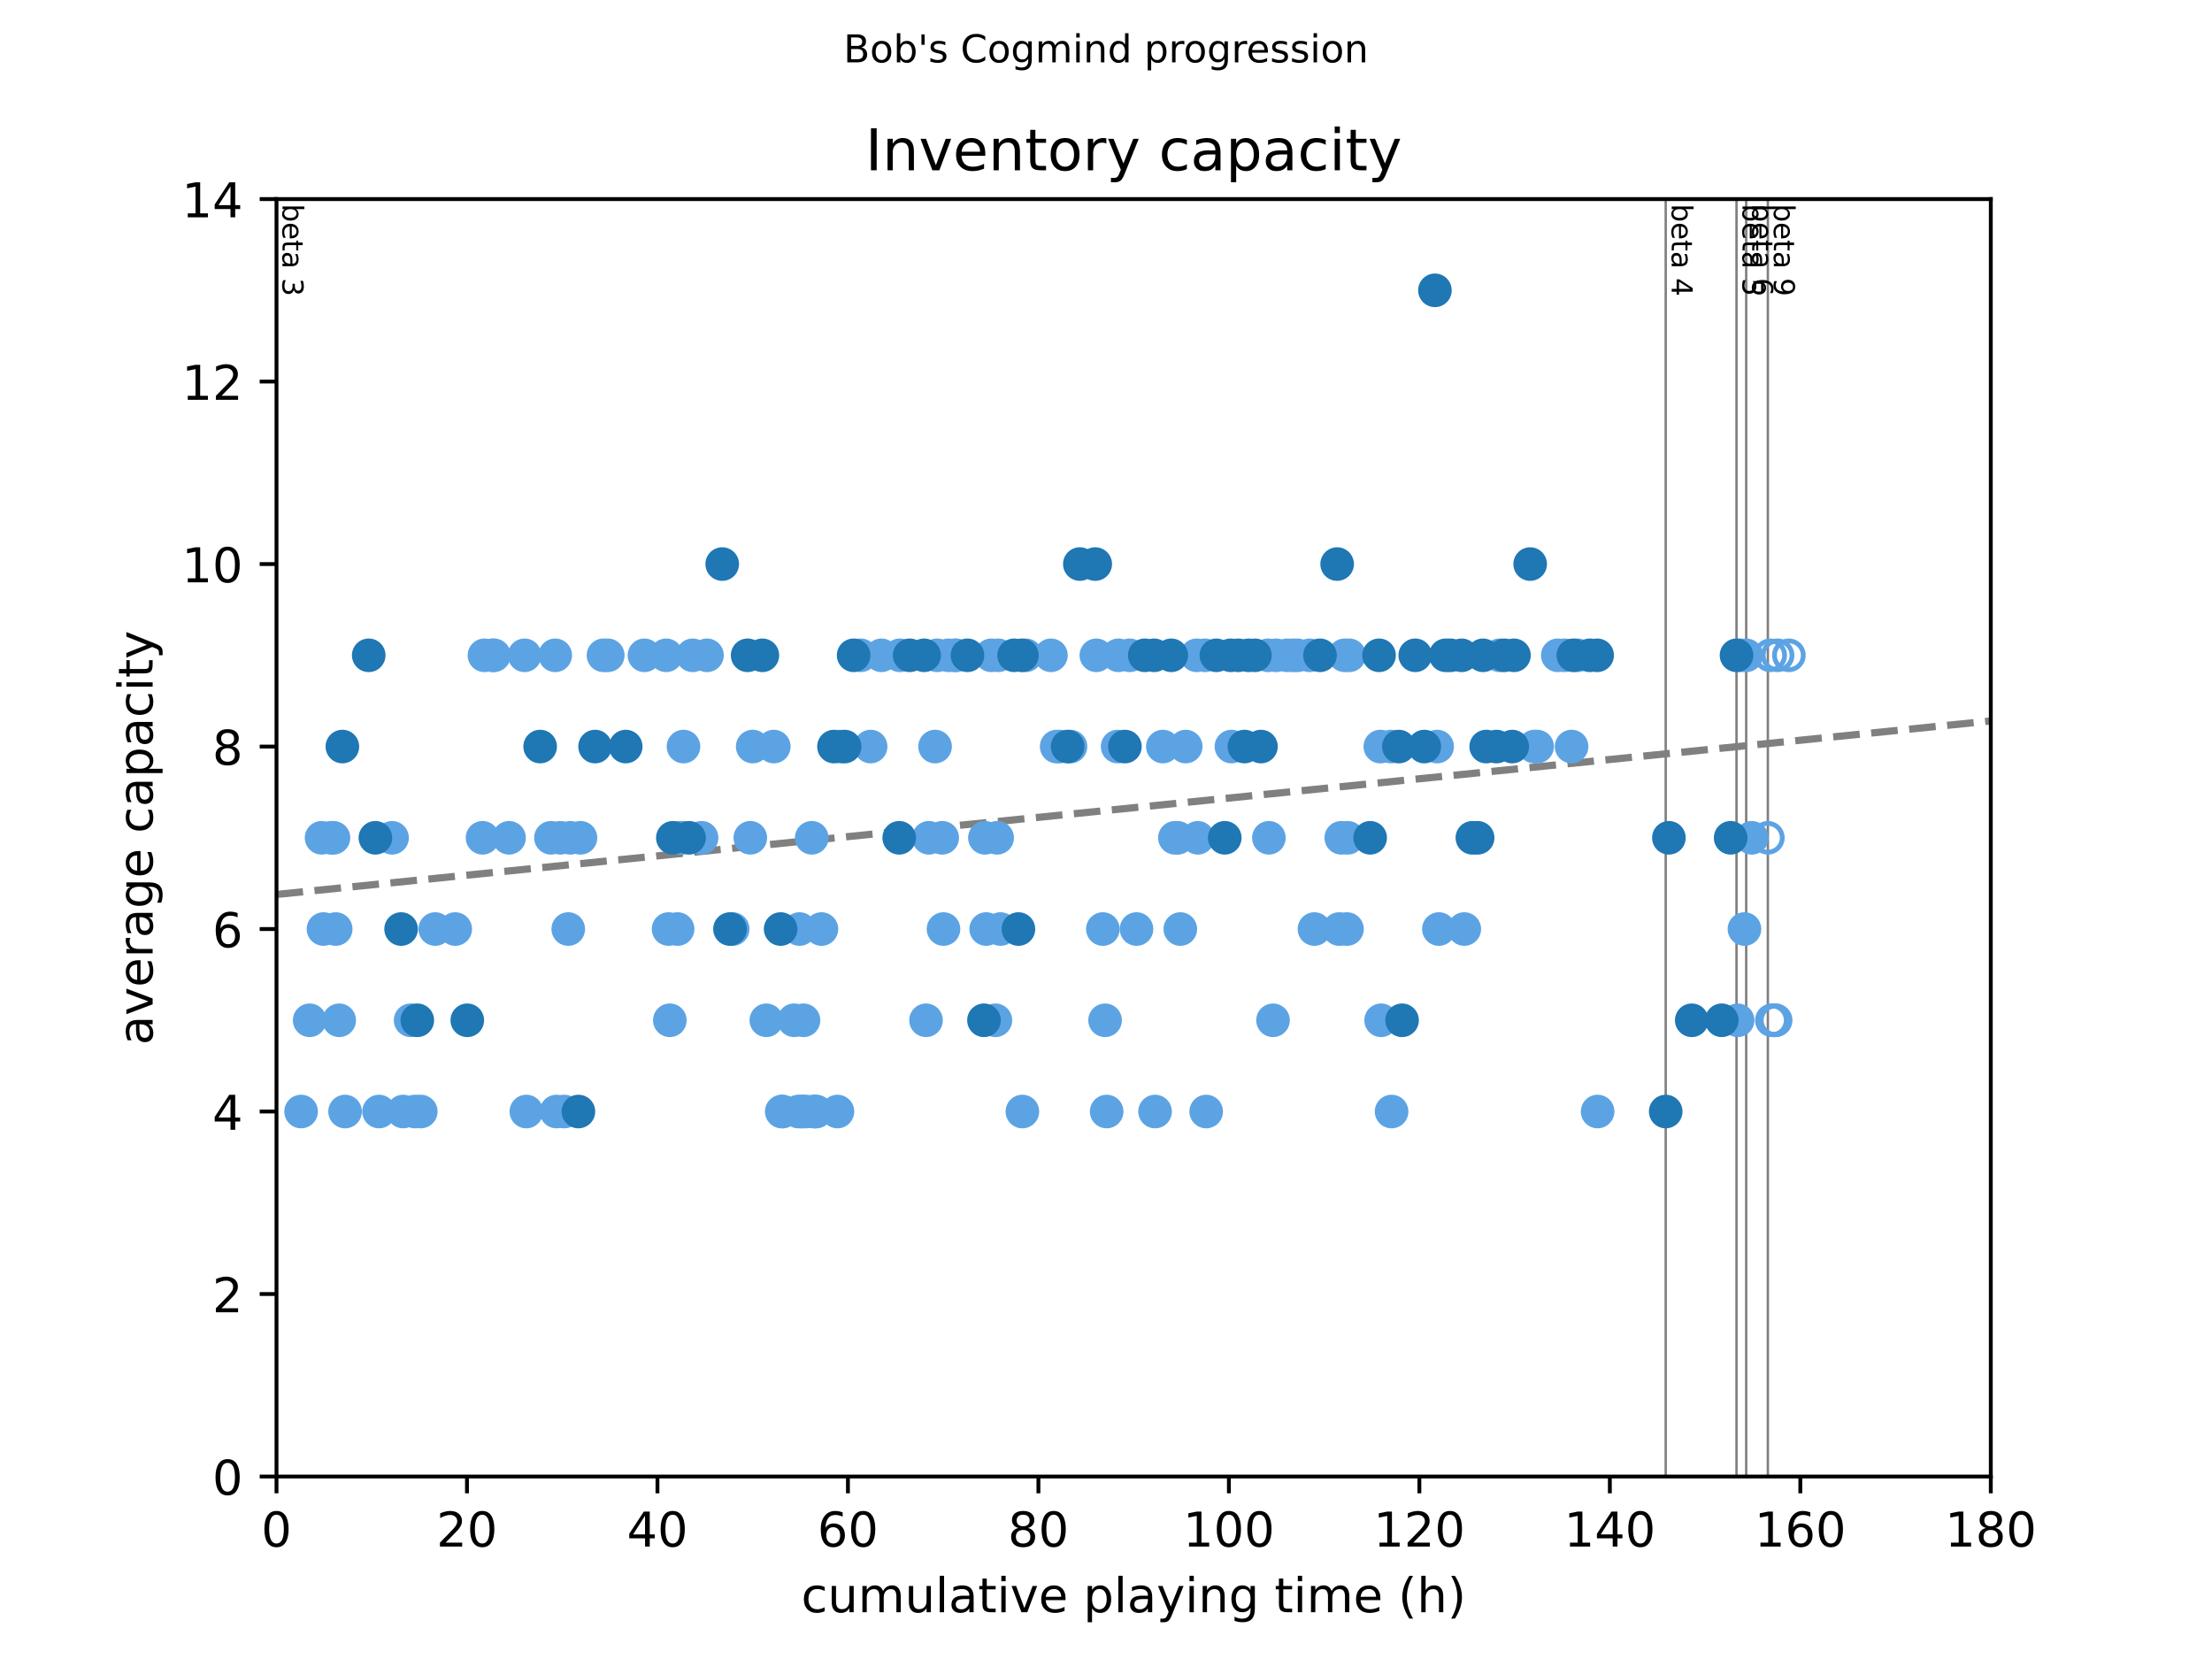 <?xml version="1.0" encoding="utf-8" standalone="no"?>
<!DOCTYPE svg PUBLIC "-//W3C//DTD SVG 1.1//EN"
  "http://www.w3.org/Graphics/SVG/1.1/DTD/svg11.dtd">
<!-- Created with matplotlib (https://matplotlib.org/) -->
<svg height="345.6pt" version="1.1" viewBox="0 0 460.8 345.6" width="460.8pt" xmlns="http://www.w3.org/2000/svg" xmlns:xlink="http://www.w3.org/1999/xlink">
 <defs>
  <style type="text/css">
*{stroke-linecap:butt;stroke-linejoin:round;}
  </style>
 </defs>
 <g id="figure_1">
  <g id="patch_1">
   <path d="M 0 345.6 
L 460.8 345.6 
L 460.8 0 
L 0 0 
z
" style="fill:#ffffff;"/>
  </g>
  <g id="axes_1">
   <g id="patch_2">
    <path d="M 57.6 307.584 
L 414.72 307.584 
L 414.72 41.472 
L 57.6 41.472 
z
" style="fill:#ffffff;"/>
   </g>
   <g id="line2d_1">
    <path clip-path="url(#p558723ba26)" d="M 57.6 186.331 
L 414.72 150.184 
" style="fill:none;stroke:#808080;stroke-dasharray:5.55,2.4;stroke-dashoffset:0;stroke-width:1.5;"/>
   </g>
   <g id="line2d_2">
    <path clip-path="url(#p558723ba26)" d="M 346.999 307.584 
L 346.999 41.472 
" style="fill:none;stroke:#808080;stroke-linecap:square;stroke-width:0.5;"/>
   </g>
   <g id="line2d_3">
    <path clip-path="url(#p558723ba26)" d="M 361.747 307.584 
L 361.747 41.472 
" style="fill:none;stroke:#808080;stroke-linecap:square;stroke-width:0.5;"/>
   </g>
   <g id="line2d_4">
    <path clip-path="url(#p558723ba26)" d="M 363.764 307.584 
L 363.764 41.472 
" style="fill:none;stroke:#808080;stroke-linecap:square;stroke-width:0.5;"/>
   </g>
   <g id="line2d_5">
    <path clip-path="url(#p558723ba26)" d="M 368.278 307.584 
L 368.278 41.472 
" style="fill:none;stroke:#808080;stroke-linecap:square;stroke-width:0.5;"/>
   </g>
   <g id="text_1">
    <!-- beta 3 -->
    <defs>
     <path d="M 48.688 27.297 
Q 48.688 37.203 44.609 42.844 
Q 40.531 48.484 33.406 48.484 
Q 26.266 48.484 22.188 42.844 
Q 18.109 37.203 18.109 27.297 
Q 18.109 17.391 22.188 11.75 
Q 26.266 6.109 33.406 6.109 
Q 40.531 6.109 44.609 11.75 
Q 48.688 17.391 48.688 27.297 
z
M 18.109 46.391 
Q 20.953 51.266 25.266 53.625 
Q 29.594 56 35.594 56 
Q 45.562 56 51.781 48.094 
Q 58.016 40.188 58.016 27.297 
Q 58.016 14.406 51.781 6.484 
Q 45.562 -1.422 35.594 -1.422 
Q 29.594 -1.422 25.266 0.953 
Q 20.953 3.328 18.109 8.203 
L 18.109 0 
L 9.078 0 
L 9.078 75.984 
L 18.109 75.984 
z
" id="DejaVuSans-98"/>
     <path d="M 56.203 29.594 
L 56.203 25.203 
L 14.891 25.203 
Q 15.484 15.922 20.484 11.062 
Q 25.484 6.203 34.422 6.203 
Q 39.594 6.203 44.453 7.469 
Q 49.312 8.734 54.109 11.281 
L 54.109 2.781 
Q 49.266 0.734 44.188 -0.344 
Q 39.109 -1.422 33.891 -1.422 
Q 20.797 -1.422 13.156 6.188 
Q 5.516 13.812 5.516 26.812 
Q 5.516 40.234 12.766 48.109 
Q 20.016 56 32.328 56 
Q 43.359 56 49.781 48.891 
Q 56.203 41.797 56.203 29.594 
z
M 47.219 32.234 
Q 47.125 39.594 43.094 43.984 
Q 39.062 48.391 32.422 48.391 
Q 24.906 48.391 20.391 44.141 
Q 15.875 39.891 15.188 32.172 
z
" id="DejaVuSans-101"/>
     <path d="M 18.312 70.219 
L 18.312 54.688 
L 36.812 54.688 
L 36.812 47.703 
L 18.312 47.703 
L 18.312 18.016 
Q 18.312 11.328 20.141 9.422 
Q 21.969 7.516 27.594 7.516 
L 36.812 7.516 
L 36.812 0 
L 27.594 0 
Q 17.188 0 13.234 3.875 
Q 9.281 7.766 9.281 18.016 
L 9.281 47.703 
L 2.688 47.703 
L 2.688 54.688 
L 9.281 54.688 
L 9.281 70.219 
z
" id="DejaVuSans-116"/>
     <path d="M 34.281 27.484 
Q 23.391 27.484 19.188 25 
Q 14.984 22.516 14.984 16.5 
Q 14.984 11.719 18.141 8.906 
Q 21.297 6.109 26.703 6.109 
Q 34.188 6.109 38.703 11.406 
Q 43.219 16.703 43.219 25.484 
L 43.219 27.484 
z
M 52.203 31.203 
L 52.203 0 
L 43.219 0 
L 43.219 8.297 
Q 40.141 3.328 35.547 0.953 
Q 30.953 -1.422 24.312 -1.422 
Q 15.922 -1.422 10.953 3.297 
Q 6 8.016 6 15.922 
Q 6 25.141 12.172 29.828 
Q 18.359 34.516 30.609 34.516 
L 43.219 34.516 
L 43.219 35.406 
Q 43.219 41.609 39.141 45 
Q 35.062 48.391 27.688 48.391 
Q 23 48.391 18.547 47.266 
Q 14.109 46.141 10.016 43.891 
L 10.016 52.203 
Q 14.938 54.109 19.578 55.047 
Q 24.219 56 28.609 56 
Q 40.484 56 46.344 49.844 
Q 52.203 43.703 52.203 31.203 
z
" id="DejaVuSans-97"/>
     <path id="DejaVuSans-32"/>
     <path d="M 40.578 39.312 
Q 47.656 37.797 51.625 33 
Q 55.609 28.219 55.609 21.188 
Q 55.609 10.406 48.188 4.484 
Q 40.766 -1.422 27.094 -1.422 
Q 22.516 -1.422 17.656 -0.516 
Q 12.797 0.391 7.625 2.203 
L 7.625 11.719 
Q 11.719 9.328 16.594 8.109 
Q 21.484 6.891 26.812 6.891 
Q 36.078 6.891 40.938 10.547 
Q 45.797 14.203 45.797 21.188 
Q 45.797 27.641 41.281 31.266 
Q 36.766 34.906 28.719 34.906 
L 20.219 34.906 
L 20.219 43.016 
L 29.109 43.016 
Q 36.375 43.016 40.234 45.922 
Q 44.094 48.828 44.094 54.297 
Q 44.094 59.906 40.109 62.906 
Q 36.141 65.922 28.719 65.922 
Q 24.656 65.922 20.016 65.031 
Q 15.375 64.156 9.812 62.312 
L 9.812 71.094 
Q 15.438 72.656 20.344 73.438 
Q 25.25 74.219 29.594 74.219 
Q 40.828 74.219 47.359 69.109 
Q 53.906 64.016 53.906 55.328 
Q 53.906 49.266 50.438 45.094 
Q 46.969 40.922 40.578 39.312 
z
" id="DejaVuSans-51"/>
    </defs>
    <g transform="translate(58.848 42.472)rotate(-270)scale(0.06 -0.06)">
     <use xlink:href="#DejaVuSans-98"/>
     <use x="63.477" xlink:href="#DejaVuSans-101"/>
     <use x="125" xlink:href="#DejaVuSans-116"/>
     <use x="164.209" xlink:href="#DejaVuSans-97"/>
     <use x="225.488" xlink:href="#DejaVuSans-32"/>
     <use x="257.275" xlink:href="#DejaVuSans-51"/>
    </g>
   </g>
   <g id="text_2">
    <!-- beta 4 -->
    <defs>
     <path d="M 37.797 64.312 
L 12.891 25.391 
L 37.797 25.391 
z
M 35.203 72.906 
L 47.609 72.906 
L 47.609 25.391 
L 58.016 25.391 
L 58.016 17.188 
L 47.609 17.188 
L 47.609 0 
L 37.797 0 
L 37.797 17.188 
L 4.891 17.188 
L 4.891 26.703 
z
" id="DejaVuSans-52"/>
    </defs>
    <g transform="translate(348.247 42.472)rotate(-270)scale(0.06 -0.06)">
     <use xlink:href="#DejaVuSans-98"/>
     <use x="63.477" xlink:href="#DejaVuSans-101"/>
     <use x="125" xlink:href="#DejaVuSans-116"/>
     <use x="164.209" xlink:href="#DejaVuSans-97"/>
     <use x="225.488" xlink:href="#DejaVuSans-32"/>
     <use x="257.275" xlink:href="#DejaVuSans-52"/>
    </g>
   </g>
   <g id="text_3">
    <!-- beta 5 -->
    <defs>
     <path d="M 10.797 72.906 
L 49.516 72.906 
L 49.516 64.594 
L 19.828 64.594 
L 19.828 46.734 
Q 21.969 47.469 24.109 47.828 
Q 26.266 48.188 28.422 48.188 
Q 40.625 48.188 47.75 41.5 
Q 54.891 34.812 54.891 23.391 
Q 54.891 11.625 47.562 5.094 
Q 40.234 -1.422 26.906 -1.422 
Q 22.312 -1.422 17.547 -0.641 
Q 12.797 0.141 7.719 1.703 
L 7.719 11.625 
Q 12.109 9.234 16.797 8.062 
Q 21.484 6.891 26.703 6.891 
Q 35.156 6.891 40.078 11.328 
Q 45.016 15.766 45.016 23.391 
Q 45.016 31 40.078 35.438 
Q 35.156 39.891 26.703 39.891 
Q 22.75 39.891 18.812 39.016 
Q 14.891 38.141 10.797 36.281 
z
" id="DejaVuSans-53"/>
    </defs>
    <g transform="translate(362.995 42.472)rotate(-270)scale(0.06 -0.06)">
     <use xlink:href="#DejaVuSans-98"/>
     <use x="63.477" xlink:href="#DejaVuSans-101"/>
     <use x="125" xlink:href="#DejaVuSans-116"/>
     <use x="164.209" xlink:href="#DejaVuSans-97"/>
     <use x="225.488" xlink:href="#DejaVuSans-32"/>
     <use x="257.275" xlink:href="#DejaVuSans-53"/>
    </g>
   </g>
   <g id="text_4">
    <!-- beta 6 -->
    <defs>
     <path d="M 33.016 40.375 
Q 26.375 40.375 22.484 35.828 
Q 18.609 31.297 18.609 23.391 
Q 18.609 15.531 22.484 10.953 
Q 26.375 6.391 33.016 6.391 
Q 39.656 6.391 43.531 10.953 
Q 47.406 15.531 47.406 23.391 
Q 47.406 31.297 43.531 35.828 
Q 39.656 40.375 33.016 40.375 
z
M 52.594 71.297 
L 52.594 62.312 
Q 48.875 64.062 45.094 64.984 
Q 41.312 65.922 37.594 65.922 
Q 27.828 65.922 22.672 59.328 
Q 17.531 52.734 16.797 39.406 
Q 19.672 43.656 24.016 45.922 
Q 28.375 48.188 33.594 48.188 
Q 44.578 48.188 50.953 41.516 
Q 57.328 34.859 57.328 23.391 
Q 57.328 12.156 50.688 5.359 
Q 44.047 -1.422 33.016 -1.422 
Q 20.359 -1.422 13.672 8.266 
Q 6.984 17.969 6.984 36.375 
Q 6.984 53.656 15.188 63.938 
Q 23.391 74.219 37.203 74.219 
Q 40.922 74.219 44.703 73.484 
Q 48.484 72.75 52.594 71.297 
z
" id="DejaVuSans-54"/>
    </defs>
    <g transform="translate(365.012 42.472)rotate(-270)scale(0.06 -0.06)">
     <use xlink:href="#DejaVuSans-98"/>
     <use x="63.477" xlink:href="#DejaVuSans-101"/>
     <use x="125" xlink:href="#DejaVuSans-116"/>
     <use x="164.209" xlink:href="#DejaVuSans-97"/>
     <use x="225.488" xlink:href="#DejaVuSans-32"/>
     <use x="257.275" xlink:href="#DejaVuSans-54"/>
    </g>
   </g>
   <g id="text_5">
    <!-- beta 9 -->
    <defs>
     <path d="M 10.984 1.516 
L 10.984 10.5 
Q 14.703 8.734 18.5 7.812 
Q 22.312 6.891 25.984 6.891 
Q 35.75 6.891 40.891 13.453 
Q 46.047 20.016 46.781 33.406 
Q 43.953 29.203 39.594 26.953 
Q 35.25 24.703 29.984 24.703 
Q 19.047 24.703 12.672 31.312 
Q 6.297 37.938 6.297 49.422 
Q 6.297 60.641 12.938 67.422 
Q 19.578 74.219 30.609 74.219 
Q 43.266 74.219 49.922 64.516 
Q 56.594 54.828 56.594 36.375 
Q 56.594 19.141 48.406 8.859 
Q 40.234 -1.422 26.422 -1.422 
Q 22.703 -1.422 18.891 -0.688 
Q 15.094 0.047 10.984 1.516 
z
M 30.609 32.422 
Q 37.25 32.422 41.125 36.953 
Q 45.016 41.5 45.016 49.422 
Q 45.016 57.281 41.125 61.844 
Q 37.25 66.406 30.609 66.406 
Q 23.969 66.406 20.094 61.844 
Q 16.219 57.281 16.219 49.422 
Q 16.219 41.5 20.094 36.953 
Q 23.969 32.422 30.609 32.422 
z
" id="DejaVuSans-57"/>
    </defs>
    <g transform="translate(369.526 42.472)rotate(-270)scale(0.06 -0.06)">
     <use xlink:href="#DejaVuSans-98"/>
     <use x="63.477" xlink:href="#DejaVuSans-101"/>
     <use x="125" xlink:href="#DejaVuSans-116"/>
     <use x="164.209" xlink:href="#DejaVuSans-97"/>
     <use x="225.488" xlink:href="#DejaVuSans-32"/>
     <use x="257.275" xlink:href="#DejaVuSans-57"/>
    </g>
   </g>
   <g id="PathCollection_1">
    <defs>
     <path d="M 0 3 
C 0.796 3 1.559 2.684 2.121 2.121 
C 2.684 1.559 3 0.796 3 0 
C 3 -0.796 2.684 -1.559 2.121 -2.121 
C 1.559 -2.684 0.796 -3 0 -3 
C -0.796 -3 -1.559 -2.684 -2.121 -2.121 
C -2.684 -1.559 -3 -0.796 -3 0 
C -3 0.796 -2.684 1.559 -2.121 2.121 
C -1.559 2.684 -0.796 3 0 3 
z
" id="C0_0_1885467fc9"/>
    </defs>
    <use style="fill:none;stroke:#5ca3e4;" x="368.278" xlink:href="#C0_0_1885467fc9" y="174.528"/>
    <use style="fill:none;stroke:#5ca3e4;" x="368.762" xlink:href="#C0_0_1885467fc9" y="136.512"/>
    <use style="fill:none;stroke:#5ca3e4;" x="369.113" xlink:href="#C0_0_1885467fc9" y="212.544"/>
    <use style="fill:none;stroke:#5ca3e4;" x="369.471" xlink:href="#C0_0_1885467fc9" y="212.544"/>
    <use style="fill:none;stroke:#5ca3e4;" x="369.709" xlink:href="#C0_0_1885467fc9" y="212.544"/>
    <use style="fill:none;stroke:#5ca3e4;" x="369.898" xlink:href="#C0_0_1885467fc9" y="212.544"/>
    <use style="fill:none;stroke:#5ca3e4;" x="370.3" xlink:href="#C0_0_1885467fc9" y="136.512"/>
    <use style="fill:none;stroke:#5ca3e4;" x="372.656" xlink:href="#C0_0_1885467fc9" y="136.512"/>
   </g>
   <g id="PathCollection_2">
    <defs>
     <path d="M 0 3 
C 0.796 3 1.559 2.684 2.121 2.121 
C 2.684 1.559 3 0.796 3 0 
C 3 -0.796 2.684 -1.559 2.121 -2.121 
C 1.559 -2.684 0.796 -3 0 -3 
C -0.796 -3 -1.559 -2.684 -2.121 -2.121 
C -2.684 -1.559 -3 -0.796 -3 0 
C -3 0.796 -2.684 1.559 -2.121 2.121 
C -1.559 2.684 -0.796 3 0 3 
z
" id="m9919ca1e2f" style="stroke:#5ca3e4;"/>
    </defs>
    <g>
     <use style="fill:#5ca3e4;stroke:#5ca3e4;" x="62.725" xlink:href="#m9919ca1e2f" y="231.552"/>
     <use style="fill:#5ca3e4;stroke:#5ca3e4;" x="64.511" xlink:href="#m9919ca1e2f" y="212.544"/>
     <use style="fill:#5ca3e4;stroke:#5ca3e4;" x="66.991" xlink:href="#m9919ca1e2f" y="174.528"/>
     <use style="fill:#5ca3e4;stroke:#5ca3e4;" x="67.388" xlink:href="#m9919ca1e2f" y="193.536"/>
     <use style="fill:#5ca3e4;stroke:#5ca3e4;" x="69.008" xlink:href="#m9919ca1e2f" y="174.528"/>
     <use style="fill:#5ca3e4;stroke:#5ca3e4;" x="69.471" xlink:href="#m9919ca1e2f" y="174.528"/>
     <use style="fill:#5ca3e4;stroke:#5ca3e4;" x="69.934" xlink:href="#m9919ca1e2f" y="193.536"/>
     <use style="fill:#5ca3e4;stroke:#5ca3e4;" x="70.661" xlink:href="#m9919ca1e2f" y="212.544"/>
     <use style="fill:#5ca3e4;stroke:#5ca3e4;" x="71.885" xlink:href="#m9919ca1e2f" y="231.552"/>
     <use style="fill:#5ca3e4;stroke:#5ca3e4;" x="78.961" xlink:href="#m9919ca1e2f" y="231.552"/>
     <use style="fill:#5ca3e4;stroke:#5ca3e4;" x="81.673" xlink:href="#m9919ca1e2f" y="174.528"/>
     <use style="fill:#5ca3e4;stroke:#5ca3e4;" x="83.987" xlink:href="#m9919ca1e2f" y="231.552"/>
     <use style="fill:#5ca3e4;stroke:#5ca3e4;" x="85.541" xlink:href="#m9919ca1e2f" y="212.544"/>
     <use style="fill:#5ca3e4;stroke:#5ca3e4;" x="86.467" xlink:href="#m9919ca1e2f" y="231.552"/>
     <use style="fill:#5ca3e4;stroke:#5ca3e4;" x="87.658" xlink:href="#m9919ca1e2f" y="231.552"/>
     <use style="fill:#5ca3e4;stroke:#5ca3e4;" x="90.667" xlink:href="#m9919ca1e2f" y="193.536"/>
     <use style="fill:#5ca3e4;stroke:#5ca3e4;" x="94.833" xlink:href="#m9919ca1e2f" y="193.536"/>
     <use style="fill:#5ca3e4;stroke:#5ca3e4;" x="100.521" xlink:href="#m9919ca1e2f" y="174.528"/>
     <use style="fill:#5ca3e4;stroke:#5ca3e4;" x="100.917" xlink:href="#m9919ca1e2f" y="136.512"/>
     <use style="fill:#5ca3e4;stroke:#5ca3e4;" x="102.637" xlink:href="#m9919ca1e2f" y="136.512"/>
     <use style="fill:#5ca3e4;stroke:#5ca3e4;" x="102.901" xlink:href="#m9919ca1e2f" y="136.512"/>
     <use style="fill:#5ca3e4;stroke:#5ca3e4;" x="106.043" xlink:href="#m9919ca1e2f" y="174.528"/>
     <use style="fill:#5ca3e4;stroke:#5ca3e4;" x="109.283" xlink:href="#m9919ca1e2f" y="136.512"/>
     <use style="fill:#5ca3e4;stroke:#5ca3e4;" x="109.647" xlink:href="#m9919ca1e2f" y="231.552"/>
     <use style="fill:#5ca3e4;stroke:#5ca3e4;" x="114.772" xlink:href="#m9919ca1e2f" y="174.528"/>
     <use style="fill:#5ca3e4;stroke:#5ca3e4;" x="115.665" xlink:href="#m9919ca1e2f" y="136.512"/>
     <use style="fill:#5ca3e4;stroke:#5ca3e4;" x="115.93" xlink:href="#m9919ca1e2f" y="231.552"/>
     <use style="fill:#5ca3e4;stroke:#5ca3e4;" x="116.723" xlink:href="#m9919ca1e2f" y="174.528"/>
     <use style="fill:#5ca3e4;stroke:#5ca3e4;" x="117.55" xlink:href="#m9919ca1e2f" y="231.552"/>
     <use style="fill:#5ca3e4;stroke:#5ca3e4;" x="118.377" xlink:href="#m9919ca1e2f" y="193.536"/>
     <use style="fill:#5ca3e4;stroke:#5ca3e4;" x="118.806" xlink:href="#m9919ca1e2f" y="174.528"/>
     <use style="fill:#5ca3e4;stroke:#5ca3e4;" x="120.923" xlink:href="#m9919ca1e2f" y="174.528"/>
     <use style="fill:#5ca3e4;stroke:#5ca3e4;" x="125.717" xlink:href="#m9919ca1e2f" y="136.512"/>
     <use style="fill:#5ca3e4;stroke:#5ca3e4;" x="126.61" xlink:href="#m9919ca1e2f" y="136.512"/>
     <use style="fill:#5ca3e4;stroke:#5ca3e4;" x="134.249" xlink:href="#m9919ca1e2f" y="136.512"/>
     <use style="fill:#5ca3e4;stroke:#5ca3e4;" x="138.779" xlink:href="#m9919ca1e2f" y="136.512"/>
     <use style="fill:#5ca3e4;stroke:#5ca3e4;" x="139.275" xlink:href="#m9919ca1e2f" y="193.536"/>
     <use style="fill:#5ca3e4;stroke:#5ca3e4;" x="139.539" xlink:href="#m9919ca1e2f" y="212.544"/>
     <use style="fill:#5ca3e4;stroke:#5ca3e4;" x="141.159" xlink:href="#m9919ca1e2f" y="193.536"/>
     <use style="fill:#5ca3e4;stroke:#5ca3e4;" x="141.655" xlink:href="#m9919ca1e2f" y="174.528"/>
     <use style="fill:#5ca3e4;stroke:#5ca3e4;" x="141.953" xlink:href="#m9919ca1e2f" y="174.528"/>
     <use style="fill:#5ca3e4;stroke:#5ca3e4;" x="142.383" xlink:href="#m9919ca1e2f" y="155.52"/>
     <use style="fill:#5ca3e4;stroke:#5ca3e4;" x="144.301" xlink:href="#m9919ca1e2f" y="136.512"/>
     <use style="fill:#5ca3e4;stroke:#5ca3e4;" x="146.153" xlink:href="#m9919ca1e2f" y="174.528"/>
     <use style="fill:#5ca3e4;stroke:#5ca3e4;" x="147.277" xlink:href="#m9919ca1e2f" y="136.512"/>
     <use style="fill:#5ca3e4;stroke:#5ca3e4;" x="152.634" xlink:href="#m9919ca1e2f" y="193.536"/>
     <use style="fill:#5ca3e4;stroke:#5ca3e4;" x="156.304" xlink:href="#m9919ca1e2f" y="174.528"/>
     <use style="fill:#5ca3e4;stroke:#5ca3e4;" x="156.8" xlink:href="#m9919ca1e2f" y="155.52"/>
     <use style="fill:#5ca3e4;stroke:#5ca3e4;" x="159.644" xlink:href="#m9919ca1e2f" y="212.544"/>
     <use style="fill:#5ca3e4;stroke:#5ca3e4;" x="161.198" xlink:href="#m9919ca1e2f" y="155.52"/>
     <use style="fill:#5ca3e4;stroke:#5ca3e4;" x="162.851" xlink:href="#m9919ca1e2f" y="231.552"/>
     <use style="fill:#5ca3e4;stroke:#5ca3e4;" x="163.017" xlink:href="#m9919ca1e2f" y="231.552"/>
     <use style="fill:#5ca3e4;stroke:#5ca3e4;" x="165.43" xlink:href="#m9919ca1e2f" y="212.544"/>
     <use style="fill:#5ca3e4;stroke:#5ca3e4;" x="166.323" xlink:href="#m9919ca1e2f" y="231.552"/>
     <use style="fill:#5ca3e4;stroke:#5ca3e4;" x="166.555" xlink:href="#m9919ca1e2f" y="193.536"/>
     <use style="fill:#5ca3e4;stroke:#5ca3e4;" x="166.885" xlink:href="#m9919ca1e2f" y="231.552"/>
     <use style="fill:#5ca3e4;stroke:#5ca3e4;" x="167.216" xlink:href="#m9919ca1e2f" y="231.552"/>
     <use style="fill:#5ca3e4;stroke:#5ca3e4;" x="167.381" xlink:href="#m9919ca1e2f" y="212.544"/>
     <use style="fill:#5ca3e4;stroke:#5ca3e4;" x="167.877" xlink:href="#m9919ca1e2f" y="231.552"/>
     <use style="fill:#5ca3e4;stroke:#5ca3e4;" x="169.101" xlink:href="#m9919ca1e2f" y="174.528"/>
     <use style="fill:#5ca3e4;stroke:#5ca3e4;" x="169.531" xlink:href="#m9919ca1e2f" y="231.552"/>
     <use style="fill:#5ca3e4;stroke:#5ca3e4;" x="169.795" xlink:href="#m9919ca1e2f" y="231.552"/>
     <use style="fill:#5ca3e4;stroke:#5ca3e4;" x="170.027" xlink:href="#m9919ca1e2f" y="231.552"/>
     <use style="fill:#5ca3e4;stroke:#5ca3e4;" x="171.118" xlink:href="#m9919ca1e2f" y="193.536"/>
     <use style="fill:#5ca3e4;stroke:#5ca3e4;" x="174.458" xlink:href="#m9919ca1e2f" y="231.552"/>
     <use style="fill:#5ca3e4;stroke:#5ca3e4;" x="175.086" xlink:href="#m9919ca1e2f" y="155.52"/>
     <use style="fill:#5ca3e4;stroke:#5ca3e4;" x="179.318" xlink:href="#m9919ca1e2f" y="136.512"/>
     <use style="fill:#5ca3e4;stroke:#5ca3e4;" x="181.369" xlink:href="#m9919ca1e2f" y="155.52"/>
     <use style="fill:#5ca3e4;stroke:#5ca3e4;" x="183.617" xlink:href="#m9919ca1e2f" y="136.512"/>
     <use style="fill:#5ca3e4;stroke:#5ca3e4;" x="187.453" xlink:href="#m9919ca1e2f" y="136.512"/>
     <use style="fill:#5ca3e4;stroke:#5ca3e4;" x="192.909" xlink:href="#m9919ca1e2f" y="212.544"/>
     <use style="fill:#5ca3e4;stroke:#5ca3e4;" x="193.504" xlink:href="#m9919ca1e2f" y="174.528"/>
     <use style="fill:#5ca3e4;stroke:#5ca3e4;" x="194.794" xlink:href="#m9919ca1e2f" y="155.52"/>
     <use style="fill:#5ca3e4;stroke:#5ca3e4;" x="195.223" xlink:href="#m9919ca1e2f" y="136.512"/>
     <use style="fill:#5ca3e4;stroke:#5ca3e4;" x="196.282" xlink:href="#m9919ca1e2f" y="174.528"/>
     <use style="fill:#5ca3e4;stroke:#5ca3e4;" x="196.546" xlink:href="#m9919ca1e2f" y="193.536"/>
     <use style="fill:#5ca3e4;stroke:#5ca3e4;" x="197.571" xlink:href="#m9919ca1e2f" y="136.512"/>
     <use style="fill:#5ca3e4;stroke:#5ca3e4;" x="198.894" xlink:href="#m9919ca1e2f" y="136.512"/>
     <use style="fill:#5ca3e4;stroke:#5ca3e4;" x="199.191" xlink:href="#m9919ca1e2f" y="136.512"/>
     <use style="fill:#5ca3e4;stroke:#5ca3e4;" x="205.177" xlink:href="#m9919ca1e2f" y="174.528"/>
     <use style="fill:#5ca3e4;stroke:#5ca3e4;" x="205.441" xlink:href="#m9919ca1e2f" y="193.536"/>
     <use style="fill:#5ca3e4;stroke:#5ca3e4;" x="206.499" xlink:href="#m9919ca1e2f" y="136.512"/>
     <use style="fill:#5ca3e4;stroke:#5ca3e4;" x="207.359" xlink:href="#m9919ca1e2f" y="212.544"/>
     <use style="fill:#5ca3e4;stroke:#5ca3e4;" x="207.723" xlink:href="#m9919ca1e2f" y="174.528"/>
     <use style="fill:#5ca3e4;stroke:#5ca3e4;" x="207.954" xlink:href="#m9919ca1e2f" y="136.512"/>
     <use style="fill:#5ca3e4;stroke:#5ca3e4;" x="208.417" xlink:href="#m9919ca1e2f" y="193.536"/>
     <use style="fill:#5ca3e4;stroke:#5ca3e4;" x="212.98" xlink:href="#m9919ca1e2f" y="231.552"/>
     <use style="fill:#5ca3e4;stroke:#5ca3e4;" x="213.708" xlink:href="#m9919ca1e2f" y="136.512"/>
     <use style="fill:#5ca3e4;stroke:#5ca3e4;" x="218.932" xlink:href="#m9919ca1e2f" y="136.512"/>
     <use style="fill:#5ca3e4;stroke:#5ca3e4;" x="220.123" xlink:href="#m9919ca1e2f" y="155.52"/>
     <use style="fill:#5ca3e4;stroke:#5ca3e4;" x="220.652" xlink:href="#m9919ca1e2f" y="155.52"/>
     <use style="fill:#5ca3e4;stroke:#5ca3e4;" x="222.999" xlink:href="#m9919ca1e2f" y="155.52"/>
     <use style="fill:#5ca3e4;stroke:#5ca3e4;" x="228.389" xlink:href="#m9919ca1e2f" y="136.512"/>
     <use style="fill:#5ca3e4;stroke:#5ca3e4;" x="229.745" xlink:href="#m9919ca1e2f" y="193.536"/>
     <use style="fill:#5ca3e4;stroke:#5ca3e4;" x="230.208" xlink:href="#m9919ca1e2f" y="212.544"/>
     <use style="fill:#5ca3e4;stroke:#5ca3e4;" x="230.539" xlink:href="#m9919ca1e2f" y="231.552"/>
     <use style="fill:#5ca3e4;stroke:#5ca3e4;" x="232.82" xlink:href="#m9919ca1e2f" y="155.52"/>
     <use style="fill:#5ca3e4;stroke:#5ca3e4;" x="232.986" xlink:href="#m9919ca1e2f" y="136.512"/>
     <use style="fill:#5ca3e4;stroke:#5ca3e4;" x="235.333" xlink:href="#m9919ca1e2f" y="136.512"/>
     <use style="fill:#5ca3e4;stroke:#5ca3e4;" x="236.755" xlink:href="#m9919ca1e2f" y="193.536"/>
     <use style="fill:#5ca3e4;stroke:#5ca3e4;" x="240.624" xlink:href="#m9919ca1e2f" y="231.552"/>
     <use style="fill:#5ca3e4;stroke:#5ca3e4;" x="242.244" xlink:href="#m9919ca1e2f" y="155.52"/>
     <use style="fill:#5ca3e4;stroke:#5ca3e4;" x="244.757" xlink:href="#m9919ca1e2f" y="174.528"/>
     <use style="fill:#5ca3e4;stroke:#5ca3e4;" x="245.319" xlink:href="#m9919ca1e2f" y="174.528"/>
     <use style="fill:#5ca3e4;stroke:#5ca3e4;" x="245.882" xlink:href="#m9919ca1e2f" y="193.536"/>
     <use style="fill:#5ca3e4;stroke:#5ca3e4;" x="247.006" xlink:href="#m9919ca1e2f" y="155.52"/>
     <use style="fill:#5ca3e4;stroke:#5ca3e4;" x="249.287" xlink:href="#m9919ca1e2f" y="136.512"/>
     <use style="fill:#5ca3e4;stroke:#5ca3e4;" x="249.519" xlink:href="#m9919ca1e2f" y="174.528"/>
     <use style="fill:#5ca3e4;stroke:#5ca3e4;" x="251.007" xlink:href="#m9919ca1e2f" y="136.512"/>
     <use style="fill:#5ca3e4;stroke:#5ca3e4;" x="251.271" xlink:href="#m9919ca1e2f" y="231.552"/>
     <use style="fill:#5ca3e4;stroke:#5ca3e4;" x="256.529" xlink:href="#m9919ca1e2f" y="155.52"/>
     <use style="fill:#5ca3e4;stroke:#5ca3e4;" x="264.134" xlink:href="#m9919ca1e2f" y="136.512"/>
     <use style="fill:#5ca3e4;stroke:#5ca3e4;" x="264.333" xlink:href="#m9919ca1e2f" y="174.528"/>
     <use style="fill:#5ca3e4;stroke:#5ca3e4;" x="265.193" xlink:href="#m9919ca1e2f" y="212.544"/>
     <use style="fill:#5ca3e4;stroke:#5ca3e4;" x="265.854" xlink:href="#m9919ca1e2f" y="136.512"/>
     <use style="fill:#5ca3e4;stroke:#5ca3e4;" x="268.135" xlink:href="#m9919ca1e2f" y="136.512"/>
     <use style="fill:#5ca3e4;stroke:#5ca3e4;" x="269.392" xlink:href="#m9919ca1e2f" y="136.512"/>
     <use style="fill:#5ca3e4;stroke:#5ca3e4;" x="270.285" xlink:href="#m9919ca1e2f" y="136.512"/>
     <use style="fill:#5ca3e4;stroke:#5ca3e4;" x="272.798" xlink:href="#m9919ca1e2f" y="136.512"/>
     <use style="fill:#5ca3e4;stroke:#5ca3e4;" x="273.823" xlink:href="#m9919ca1e2f" y="193.536"/>
     <use style="fill:#5ca3e4;stroke:#5ca3e4;" x="278.981" xlink:href="#m9919ca1e2f" y="193.536"/>
     <use style="fill:#5ca3e4;stroke:#5ca3e4;" x="279.411" xlink:href="#m9919ca1e2f" y="174.528"/>
     <use style="fill:#5ca3e4;stroke:#5ca3e4;" x="280.106" xlink:href="#m9919ca1e2f" y="136.512"/>
     <use style="fill:#5ca3e4;stroke:#5ca3e4;" x="280.602" xlink:href="#m9919ca1e2f" y="193.536"/>
     <use style="fill:#5ca3e4;stroke:#5ca3e4;" x="280.767" xlink:href="#m9919ca1e2f" y="174.528"/>
     <use style="fill:#5ca3e4;stroke:#5ca3e4;" x="281.065" xlink:href="#m9919ca1e2f" y="136.512"/>
     <use style="fill:#5ca3e4;stroke:#5ca3e4;" x="287.546" xlink:href="#m9919ca1e2f" y="155.52"/>
     <use style="fill:#5ca3e4;stroke:#5ca3e4;" x="287.711" xlink:href="#m9919ca1e2f" y="212.544"/>
     <use style="fill:#5ca3e4;stroke:#5ca3e4;" x="289.761" xlink:href="#m9919ca1e2f" y="155.52"/>
     <use style="fill:#5ca3e4;stroke:#5ca3e4;" x="289.893" xlink:href="#m9919ca1e2f" y="231.552"/>
     <use style="fill:#5ca3e4;stroke:#5ca3e4;" x="299.383" xlink:href="#m9919ca1e2f" y="155.52"/>
     <use style="fill:#5ca3e4;stroke:#5ca3e4;" x="299.747" xlink:href="#m9919ca1e2f" y="193.536"/>
     <use style="fill:#5ca3e4;stroke:#5ca3e4;" x="305.038" xlink:href="#m9919ca1e2f" y="193.536"/>
     <use style="fill:#5ca3e4;stroke:#5ca3e4;" x="312.379" xlink:href="#m9919ca1e2f" y="136.512"/>
     <use style="fill:#5ca3e4;stroke:#5ca3e4;" x="319.653" xlink:href="#m9919ca1e2f" y="155.52"/>
     <use style="fill:#5ca3e4;stroke:#5ca3e4;" x="320.215" xlink:href="#m9919ca1e2f" y="155.52"/>
     <use style="fill:#5ca3e4;stroke:#5ca3e4;" x="324.514" xlink:href="#m9919ca1e2f" y="136.512"/>
     <use style="fill:#5ca3e4;stroke:#5ca3e4;" x="325.936" xlink:href="#m9919ca1e2f" y="136.512"/>
     <use style="fill:#5ca3e4;stroke:#5ca3e4;" x="327.391" xlink:href="#m9919ca1e2f" y="155.52"/>
     <use style="fill:#5ca3e4;stroke:#5ca3e4;" x="328.647" xlink:href="#m9919ca1e2f" y="136.512"/>
     <use style="fill:#5ca3e4;stroke:#5ca3e4;" x="332.814" xlink:href="#m9919ca1e2f" y="231.552"/>
     <use style="fill:#5ca3e4;stroke:#5ca3e4;" x="361.979" xlink:href="#m9919ca1e2f" y="212.544"/>
     <use style="fill:#5ca3e4;stroke:#5ca3e4;" x="362.673" xlink:href="#m9919ca1e2f" y="136.512"/>
     <use style="fill:#5ca3e4;stroke:#5ca3e4;" x="363.401" xlink:href="#m9919ca1e2f" y="193.536"/>
     <use style="fill:#5ca3e4;stroke:#5ca3e4;" x="363.764" xlink:href="#m9919ca1e2f" y="136.512"/>
     <use style="fill:#5ca3e4;stroke:#5ca3e4;" x="364.922" xlink:href="#m9919ca1e2f" y="174.528"/>
    </g>
   </g>
   <g id="PathCollection_3">
    <defs>
     <path d="M 0 3 
C 0.796 3 1.559 2.684 2.121 2.121 
C 2.684 1.559 3 0.796 3 0 
C 3 -0.796 2.684 -1.559 2.121 -2.121 
C 1.559 -2.684 0.796 -3 0 -3 
C -0.796 -3 -1.559 -2.684 -2.121 -2.121 
C -2.684 -1.559 -3 -0.796 -3 0 
C -3 0.796 -2.684 1.559 -2.121 2.121 
C -1.559 2.684 -0.796 3 0 3 
z
" id="m916ff84f65" style="stroke:#1f77b4;"/>
    </defs>
    <g>
     <use style="fill:#1f77b4;stroke:#1f77b4;" x="71.323" xlink:href="#m916ff84f65" y="155.52"/>
     <use style="fill:#1f77b4;stroke:#1f77b4;" x="76.812" xlink:href="#m916ff84f65" y="136.512"/>
     <use style="fill:#1f77b4;stroke:#1f77b4;" x="78.201" xlink:href="#m916ff84f65" y="174.528"/>
     <use style="fill:#1f77b4;stroke:#1f77b4;" x="83.557" xlink:href="#m916ff84f65" y="193.536"/>
     <use style="fill:#1f77b4;stroke:#1f77b4;" x="86.93" xlink:href="#m916ff84f65" y="212.544"/>
     <use style="fill:#1f77b4;stroke:#1f77b4;" x="97.346" xlink:href="#m916ff84f65" y="212.544"/>
     <use style="fill:#1f77b4;stroke:#1f77b4;" x="112.524" xlink:href="#m916ff84f65" y="155.52"/>
     <use style="fill:#1f77b4;stroke:#1f77b4;" x="120.493" xlink:href="#m916ff84f65" y="231.552"/>
     <use style="fill:#1f77b4;stroke:#1f77b4;" x="123.965" xlink:href="#m916ff84f65" y="155.52"/>
     <use style="fill:#1f77b4;stroke:#1f77b4;" x="130.347" xlink:href="#m916ff84f65" y="155.52"/>
     <use style="fill:#1f77b4;stroke:#1f77b4;" x="140.167" xlink:href="#m916ff84f65" y="174.528"/>
     <use style="fill:#1f77b4;stroke:#1f77b4;" x="143.54" xlink:href="#m916ff84f65" y="174.528"/>
     <use style="fill:#1f77b4;stroke:#1f77b4;" x="150.451" xlink:href="#m916ff84f65" y="117.504"/>
     <use style="fill:#1f77b4;stroke:#1f77b4;" x="152.071" xlink:href="#m916ff84f65" y="193.536"/>
     <use style="fill:#1f77b4;stroke:#1f77b4;" x="155.742" xlink:href="#m916ff84f65" y="136.512"/>
     <use style="fill:#1f77b4;stroke:#1f77b4;" x="158.817" xlink:href="#m916ff84f65" y="136.512"/>
     <use style="fill:#1f77b4;stroke:#1f77b4;" x="162.62" xlink:href="#m916ff84f65" y="193.536"/>
     <use style="fill:#1f77b4;stroke:#1f77b4;" x="173.73" xlink:href="#m916ff84f65" y="155.52"/>
     <use style="fill:#1f77b4;stroke:#1f77b4;" x="175.946" xlink:href="#m916ff84f65" y="155.52"/>
     <use style="fill:#1f77b4;stroke:#1f77b4;" x="177.83" xlink:href="#m916ff84f65" y="136.512"/>
     <use style="fill:#1f77b4;stroke:#1f77b4;" x="187.321" xlink:href="#m916ff84f65" y="174.528"/>
     <use style="fill:#1f77b4;stroke:#1f77b4;" x="189.503" xlink:href="#m916ff84f65" y="136.512"/>
     <use style="fill:#1f77b4;stroke:#1f77b4;" x="192.512" xlink:href="#m916ff84f65" y="136.512"/>
     <use style="fill:#1f77b4;stroke:#1f77b4;" x="201.539" xlink:href="#m916ff84f65" y="136.512"/>
     <use style="fill:#1f77b4;stroke:#1f77b4;" x="204.978" xlink:href="#m916ff84f65" y="212.544"/>
     <use style="fill:#1f77b4;stroke:#1f77b4;" x="211.261" xlink:href="#m916ff84f65" y="136.512"/>
     <use style="fill:#1f77b4;stroke:#1f77b4;" x="212.154" xlink:href="#m916ff84f65" y="193.536"/>
     <use style="fill:#1f77b4;stroke:#1f77b4;" x="212.881" xlink:href="#m916ff84f65" y="136.512"/>
     <use style="fill:#1f77b4;stroke:#1f77b4;" x="222.404" xlink:href="#m916ff84f65" y="155.52"/>
     <use style="fill:#1f77b4;stroke:#1f77b4;" x="224.95" xlink:href="#m916ff84f65" y="117.504"/>
     <use style="fill:#1f77b4;stroke:#1f77b4;" x="228.158" xlink:href="#m916ff84f65" y="117.504"/>
     <use style="fill:#1f77b4;stroke:#1f77b4;" x="234.341" xlink:href="#m916ff84f65" y="155.52"/>
     <use style="fill:#1f77b4;stroke:#1f77b4;" x="238.475" xlink:href="#m916ff84f65" y="136.512"/>
     <use style="fill:#1f77b4;stroke:#1f77b4;" x="240.426" xlink:href="#m916ff84f65" y="136.512"/>
     <use style="fill:#1f77b4;stroke:#1f77b4;" x="243.997" xlink:href="#m916ff84f65" y="136.512"/>
     <use style="fill:#1f77b4;stroke:#1f77b4;" x="253.388" xlink:href="#m916ff84f65" y="136.512"/>
     <use style="fill:#1f77b4;stroke:#1f77b4;" x="255.14" xlink:href="#m916ff84f65" y="174.528"/>
     <use style="fill:#1f77b4;stroke:#1f77b4;" x="256.364" xlink:href="#m916ff84f65" y="136.512"/>
     <use style="fill:#1f77b4;stroke:#1f77b4;" x="257.951" xlink:href="#m916ff84f65" y="136.512"/>
     <use style="fill:#1f77b4;stroke:#1f77b4;" x="259.241" xlink:href="#m916ff84f65" y="155.52"/>
     <use style="fill:#1f77b4;stroke:#1f77b4;" x="260.1" xlink:href="#m916ff84f65" y="136.512"/>
     <use style="fill:#1f77b4;stroke:#1f77b4;" x="261.423" xlink:href="#m916ff84f65" y="136.512"/>
     <use style="fill:#1f77b4;stroke:#1f77b4;" x="262.679" xlink:href="#m916ff84f65" y="155.52"/>
     <use style="fill:#1f77b4;stroke:#1f77b4;" x="274.98" xlink:href="#m916ff84f65" y="136.512"/>
     <use style="fill:#1f77b4;stroke:#1f77b4;" x="278.551" xlink:href="#m916ff84f65" y="117.504"/>
     <use style="fill:#1f77b4;stroke:#1f77b4;" x="285.429" xlink:href="#m916ff84f65" y="174.528"/>
     <use style="fill:#1f77b4;stroke:#1f77b4;" x="287.281" xlink:href="#m916ff84f65" y="136.512"/>
     <use style="fill:#1f77b4;stroke:#1f77b4;" x="291.414" xlink:href="#m916ff84f65" y="155.52"/>
     <use style="fill:#1f77b4;stroke:#1f77b4;" x="292.076" xlink:href="#m916ff84f65" y="212.544"/>
     <use style="fill:#1f77b4;stroke:#1f77b4;" x="294.82" xlink:href="#m916ff84f65" y="136.512"/>
     <use style="fill:#1f77b4;stroke:#1f77b4;" x="296.705" xlink:href="#m916ff84f65" y="155.52"/>
     <use style="fill:#1f77b4;stroke:#1f77b4;" x="298.921" xlink:href="#m916ff84f65" y="60.48"/>
     <use style="fill:#1f77b4;stroke:#1f77b4;" x="301.169" xlink:href="#m916ff84f65" y="136.512"/>
     <use style="fill:#1f77b4;stroke:#1f77b4;" x="302.161" xlink:href="#m916ff84f65" y="136.512"/>
     <use style="fill:#1f77b4;stroke:#1f77b4;" x="304.476" xlink:href="#m916ff84f65" y="136.512"/>
     <use style="fill:#1f77b4;stroke:#1f77b4;" x="306.724" xlink:href="#m916ff84f65" y="174.528"/>
     <use style="fill:#1f77b4;stroke:#1f77b4;" x="307.815" xlink:href="#m916ff84f65" y="174.528"/>
     <use style="fill:#1f77b4;stroke:#1f77b4;" x="308.94" xlink:href="#m916ff84f65" y="136.512"/>
     <use style="fill:#1f77b4;stroke:#1f77b4;" x="309.601" xlink:href="#m916ff84f65" y="155.52"/>
     <use style="fill:#1f77b4;stroke:#1f77b4;" x="311.75" xlink:href="#m916ff84f65" y="155.52"/>
     <use style="fill:#1f77b4;stroke:#1f77b4;" x="313.371" xlink:href="#m916ff84f65" y="136.512"/>
     <use style="fill:#1f77b4;stroke:#1f77b4;" x="315.024" xlink:href="#m916ff84f65" y="155.52"/>
     <use style="fill:#1f77b4;stroke:#1f77b4;" x="315.388" xlink:href="#m916ff84f65" y="136.512"/>
     <use style="fill:#1f77b4;stroke:#1f77b4;" x="318.761" xlink:href="#m916ff84f65" y="117.504"/>
     <use style="fill:#1f77b4;stroke:#1f77b4;" x="327.755" xlink:href="#m916ff84f65" y="136.512"/>
     <use style="fill:#1f77b4;stroke:#1f77b4;" x="331.194" xlink:href="#m916ff84f65" y="136.512"/>
     <use style="fill:#1f77b4;stroke:#1f77b4;" x="332.715" xlink:href="#m916ff84f65" y="136.512"/>
     <use style="fill:#1f77b4;stroke:#1f77b4;" x="346.999" xlink:href="#m916ff84f65" y="231.552"/>
     <use style="fill:#1f77b4;stroke:#1f77b4;" x="347.661" xlink:href="#m916ff84f65" y="174.528"/>
     <use style="fill:#1f77b4;stroke:#1f77b4;" x="352.422" xlink:href="#m916ff84f65" y="212.544"/>
     <use style="fill:#1f77b4;stroke:#1f77b4;" x="358.672" xlink:href="#m916ff84f65" y="212.544"/>
     <use style="fill:#1f77b4;stroke:#1f77b4;" x="360.524" xlink:href="#m916ff84f65" y="174.528"/>
     <use style="fill:#1f77b4;stroke:#1f77b4;" x="361.747" xlink:href="#m916ff84f65" y="136.512"/>
    </g>
   </g>
   <g id="matplotlib.axis_1">
    <g id="xtick_1">
     <g id="line2d_6">
      <defs>
       <path d="M 0 0 
L 0 3.5 
" id="m00e0088ba9" style="stroke:#000000;stroke-width:0.8;"/>
      </defs>
      <g>
       <use style="stroke:#000000;stroke-width:0.8;" x="57.6" xlink:href="#m00e0088ba9" y="307.584"/>
      </g>
     </g>
     <g id="text_6">
      <!-- 0 -->
      <defs>
       <path d="M 31.781 66.406 
Q 24.172 66.406 20.328 58.906 
Q 16.5 51.422 16.5 36.375 
Q 16.5 21.391 20.328 13.891 
Q 24.172 6.391 31.781 6.391 
Q 39.453 6.391 43.281 13.891 
Q 47.125 21.391 47.125 36.375 
Q 47.125 51.422 43.281 58.906 
Q 39.453 66.406 31.781 66.406 
z
M 31.781 74.219 
Q 44.047 74.219 50.516 64.516 
Q 56.984 54.828 56.984 36.375 
Q 56.984 17.969 50.516 8.266 
Q 44.047 -1.422 31.781 -1.422 
Q 19.531 -1.422 13.062 8.266 
Q 6.594 17.969 6.594 36.375 
Q 6.594 54.828 13.062 64.516 
Q 19.531 74.219 31.781 74.219 
z
" id="DejaVuSans-48"/>
      </defs>
      <g transform="translate(54.419 322.182)scale(0.1 -0.1)">
       <use xlink:href="#DejaVuSans-48"/>
      </g>
     </g>
    </g>
    <g id="xtick_2">
     <g id="line2d_7">
      <g>
       <use style="stroke:#000000;stroke-width:0.8;" x="97.28" xlink:href="#m00e0088ba9" y="307.584"/>
      </g>
     </g>
     <g id="text_7">
      <!-- 20 -->
      <defs>
       <path d="M 19.188 8.297 
L 53.609 8.297 
L 53.609 0 
L 7.328 0 
L 7.328 8.297 
Q 12.938 14.109 22.625 23.891 
Q 32.328 33.688 34.812 36.531 
Q 39.547 41.844 41.422 45.531 
Q 43.312 49.219 43.312 52.781 
Q 43.312 58.594 39.234 62.25 
Q 35.156 65.922 28.609 65.922 
Q 23.969 65.922 18.812 64.312 
Q 13.672 62.703 7.812 59.422 
L 7.812 69.391 
Q 13.766 71.781 18.938 73 
Q 24.125 74.219 28.422 74.219 
Q 39.75 74.219 46.484 68.547 
Q 53.219 62.891 53.219 53.422 
Q 53.219 48.922 51.531 44.891 
Q 49.859 40.875 45.406 35.406 
Q 44.188 33.984 37.641 27.219 
Q 31.109 20.453 19.188 8.297 
z
" id="DejaVuSans-50"/>
      </defs>
      <g transform="translate(90.918 322.182)scale(0.1 -0.1)">
       <use xlink:href="#DejaVuSans-50"/>
       <use x="63.623" xlink:href="#DejaVuSans-48"/>
      </g>
     </g>
    </g>
    <g id="xtick_3">
     <g id="line2d_8">
      <g>
       <use style="stroke:#000000;stroke-width:0.8;" x="136.96" xlink:href="#m00e0088ba9" y="307.584"/>
      </g>
     </g>
     <g id="text_8">
      <!-- 40 -->
      <g transform="translate(130.597 322.182)scale(0.1 -0.1)">
       <use xlink:href="#DejaVuSans-52"/>
       <use x="63.623" xlink:href="#DejaVuSans-48"/>
      </g>
     </g>
    </g>
    <g id="xtick_4">
     <g id="line2d_9">
      <g>
       <use style="stroke:#000000;stroke-width:0.8;" x="176.64" xlink:href="#m00e0088ba9" y="307.584"/>
      </g>
     </g>
     <g id="text_9">
      <!-- 60 -->
      <g transform="translate(170.278 322.182)scale(0.1 -0.1)">
       <use xlink:href="#DejaVuSans-54"/>
       <use x="63.623" xlink:href="#DejaVuSans-48"/>
      </g>
     </g>
    </g>
    <g id="xtick_5">
     <g id="line2d_10">
      <g>
       <use style="stroke:#000000;stroke-width:0.8;" x="216.32" xlink:href="#m00e0088ba9" y="307.584"/>
      </g>
     </g>
     <g id="text_10">
      <!-- 80 -->
      <defs>
       <path d="M 31.781 34.625 
Q 24.75 34.625 20.719 30.859 
Q 16.703 27.094 16.703 20.516 
Q 16.703 13.922 20.719 10.156 
Q 24.75 6.391 31.781 6.391 
Q 38.812 6.391 42.859 10.172 
Q 46.922 13.969 46.922 20.516 
Q 46.922 27.094 42.891 30.859 
Q 38.875 34.625 31.781 34.625 
z
M 21.922 38.812 
Q 15.578 40.375 12.031 44.719 
Q 8.5 49.078 8.5 55.328 
Q 8.5 64.062 14.719 69.141 
Q 20.953 74.219 31.781 74.219 
Q 42.672 74.219 48.875 69.141 
Q 55.078 64.062 55.078 55.328 
Q 55.078 49.078 51.531 44.719 
Q 48 40.375 41.703 38.812 
Q 48.828 37.156 52.797 32.312 
Q 56.781 27.484 56.781 20.516 
Q 56.781 9.906 50.312 4.234 
Q 43.844 -1.422 31.781 -1.422 
Q 19.734 -1.422 13.25 4.234 
Q 6.781 9.906 6.781 20.516 
Q 6.781 27.484 10.781 32.312 
Q 14.797 37.156 21.922 38.812 
z
M 18.312 54.391 
Q 18.312 48.734 21.844 45.562 
Q 25.391 42.391 31.781 42.391 
Q 38.141 42.391 41.719 45.562 
Q 45.312 48.734 45.312 54.391 
Q 45.312 60.062 41.719 63.234 
Q 38.141 66.406 31.781 66.406 
Q 25.391 66.406 21.844 63.234 
Q 18.312 60.062 18.312 54.391 
z
" id="DejaVuSans-56"/>
      </defs>
      <g transform="translate(209.958 322.182)scale(0.1 -0.1)">
       <use xlink:href="#DejaVuSans-56"/>
       <use x="63.623" xlink:href="#DejaVuSans-48"/>
      </g>
     </g>
    </g>
    <g id="xtick_6">
     <g id="line2d_11">
      <g>
       <use style="stroke:#000000;stroke-width:0.8;" x="256" xlink:href="#m00e0088ba9" y="307.584"/>
      </g>
     </g>
     <g id="text_11">
      <!-- 100 -->
      <defs>
       <path d="M 12.406 8.297 
L 28.516 8.297 
L 28.516 63.922 
L 10.984 60.406 
L 10.984 69.391 
L 28.422 72.906 
L 38.281 72.906 
L 38.281 8.297 
L 54.391 8.297 
L 54.391 0 
L 12.406 0 
z
" id="DejaVuSans-49"/>
      </defs>
      <g transform="translate(246.456 322.182)scale(0.1 -0.1)">
       <use xlink:href="#DejaVuSans-49"/>
       <use x="63.623" xlink:href="#DejaVuSans-48"/>
       <use x="127.246" xlink:href="#DejaVuSans-48"/>
      </g>
     </g>
    </g>
    <g id="xtick_7">
     <g id="line2d_12">
      <g>
       <use style="stroke:#000000;stroke-width:0.8;" x="295.68" xlink:href="#m00e0088ba9" y="307.584"/>
      </g>
     </g>
     <g id="text_12">
      <!-- 120 -->
      <g transform="translate(286.136 322.182)scale(0.1 -0.1)">
       <use xlink:href="#DejaVuSans-49"/>
       <use x="63.623" xlink:href="#DejaVuSans-50"/>
       <use x="127.246" xlink:href="#DejaVuSans-48"/>
      </g>
     </g>
    </g>
    <g id="xtick_8">
     <g id="line2d_13">
      <g>
       <use style="stroke:#000000;stroke-width:0.8;" x="335.36" xlink:href="#m00e0088ba9" y="307.584"/>
      </g>
     </g>
     <g id="text_13">
      <!-- 140 -->
      <g transform="translate(325.816 322.182)scale(0.1 -0.1)">
       <use xlink:href="#DejaVuSans-49"/>
       <use x="63.623" xlink:href="#DejaVuSans-52"/>
       <use x="127.246" xlink:href="#DejaVuSans-48"/>
      </g>
     </g>
    </g>
    <g id="xtick_9">
     <g id="line2d_14">
      <g>
       <use style="stroke:#000000;stroke-width:0.8;" x="375.04" xlink:href="#m00e0088ba9" y="307.584"/>
      </g>
     </g>
     <g id="text_14">
      <!-- 160 -->
      <g transform="translate(365.496 322.182)scale(0.1 -0.1)">
       <use xlink:href="#DejaVuSans-49"/>
       <use x="63.623" xlink:href="#DejaVuSans-54"/>
       <use x="127.246" xlink:href="#DejaVuSans-48"/>
      </g>
     </g>
    </g>
    <g id="xtick_10">
     <g id="line2d_15">
      <g>
       <use style="stroke:#000000;stroke-width:0.8;" x="414.72" xlink:href="#m00e0088ba9" y="307.584"/>
      </g>
     </g>
     <g id="text_15">
      <!-- 180 -->
      <g transform="translate(405.176 322.182)scale(0.1 -0.1)">
       <use xlink:href="#DejaVuSans-49"/>
       <use x="63.623" xlink:href="#DejaVuSans-56"/>
       <use x="127.246" xlink:href="#DejaVuSans-48"/>
      </g>
     </g>
    </g>
    <g id="text_16">
     <!-- cumulative playing time (h) -->
     <defs>
      <path d="M 48.781 52.594 
L 48.781 44.188 
Q 44.969 46.297 41.141 47.344 
Q 37.312 48.391 33.406 48.391 
Q 24.656 48.391 19.812 42.844 
Q 14.984 37.312 14.984 27.297 
Q 14.984 17.281 19.812 11.734 
Q 24.656 6.203 33.406 6.203 
Q 37.312 6.203 41.141 7.25 
Q 44.969 8.297 48.781 10.406 
L 48.781 2.094 
Q 45.016 0.344 40.984 -0.531 
Q 36.969 -1.422 32.422 -1.422 
Q 20.062 -1.422 12.781 6.344 
Q 5.516 14.109 5.516 27.297 
Q 5.516 40.672 12.859 48.328 
Q 20.219 56 33.016 56 
Q 37.156 56 41.109 55.141 
Q 45.062 54.297 48.781 52.594 
z
" id="DejaVuSans-99"/>
      <path d="M 8.5 21.578 
L 8.5 54.688 
L 17.484 54.688 
L 17.484 21.922 
Q 17.484 14.156 20.5 10.266 
Q 23.531 6.391 29.594 6.391 
Q 36.859 6.391 41.078 11.031 
Q 45.312 15.672 45.312 23.688 
L 45.312 54.688 
L 54.297 54.688 
L 54.297 0 
L 45.312 0 
L 45.312 8.406 
Q 42.047 3.422 37.719 1 
Q 33.406 -1.422 27.688 -1.422 
Q 18.266 -1.422 13.375 4.438 
Q 8.5 10.297 8.5 21.578 
z
M 31.109 56 
z
" id="DejaVuSans-117"/>
      <path d="M 52 44.188 
Q 55.375 50.25 60.062 53.125 
Q 64.75 56 71.094 56 
Q 79.641 56 84.281 50.016 
Q 88.922 44.047 88.922 33.016 
L 88.922 0 
L 79.891 0 
L 79.891 32.719 
Q 79.891 40.578 77.094 44.375 
Q 74.312 48.188 68.609 48.188 
Q 61.625 48.188 57.562 43.547 
Q 53.516 38.922 53.516 30.906 
L 53.516 0 
L 44.484 0 
L 44.484 32.719 
Q 44.484 40.625 41.703 44.406 
Q 38.922 48.188 33.109 48.188 
Q 26.219 48.188 22.156 43.531 
Q 18.109 38.875 18.109 30.906 
L 18.109 0 
L 9.078 0 
L 9.078 54.688 
L 18.109 54.688 
L 18.109 46.188 
Q 21.188 51.219 25.484 53.609 
Q 29.781 56 35.688 56 
Q 41.656 56 45.828 52.969 
Q 50 49.953 52 44.188 
z
" id="DejaVuSans-109"/>
      <path d="M 9.422 75.984 
L 18.406 75.984 
L 18.406 0 
L 9.422 0 
z
" id="DejaVuSans-108"/>
      <path d="M 9.422 54.688 
L 18.406 54.688 
L 18.406 0 
L 9.422 0 
z
M 9.422 75.984 
L 18.406 75.984 
L 18.406 64.594 
L 9.422 64.594 
z
" id="DejaVuSans-105"/>
      <path d="M 2.984 54.688 
L 12.5 54.688 
L 29.594 8.797 
L 46.688 54.688 
L 56.203 54.688 
L 35.688 0 
L 23.484 0 
z
" id="DejaVuSans-118"/>
      <path d="M 18.109 8.203 
L 18.109 -20.797 
L 9.078 -20.797 
L 9.078 54.688 
L 18.109 54.688 
L 18.109 46.391 
Q 20.953 51.266 25.266 53.625 
Q 29.594 56 35.594 56 
Q 45.562 56 51.781 48.094 
Q 58.016 40.188 58.016 27.297 
Q 58.016 14.406 51.781 6.484 
Q 45.562 -1.422 35.594 -1.422 
Q 29.594 -1.422 25.266 0.953 
Q 20.953 3.328 18.109 8.203 
z
M 48.688 27.297 
Q 48.688 37.203 44.609 42.844 
Q 40.531 48.484 33.406 48.484 
Q 26.266 48.484 22.188 42.844 
Q 18.109 37.203 18.109 27.297 
Q 18.109 17.391 22.188 11.75 
Q 26.266 6.109 33.406 6.109 
Q 40.531 6.109 44.609 11.75 
Q 48.688 17.391 48.688 27.297 
z
" id="DejaVuSans-112"/>
      <path d="M 32.172 -5.078 
Q 28.375 -14.844 24.75 -17.812 
Q 21.141 -20.797 15.094 -20.797 
L 7.906 -20.797 
L 7.906 -13.281 
L 13.188 -13.281 
Q 16.891 -13.281 18.938 -11.516 
Q 21 -9.766 23.484 -3.219 
L 25.094 0.875 
L 2.984 54.688 
L 12.5 54.688 
L 29.594 11.922 
L 46.688 54.688 
L 56.203 54.688 
z
" id="DejaVuSans-121"/>
      <path d="M 54.891 33.016 
L 54.891 0 
L 45.906 0 
L 45.906 32.719 
Q 45.906 40.484 42.875 44.328 
Q 39.844 48.188 33.797 48.188 
Q 26.516 48.188 22.312 43.547 
Q 18.109 38.922 18.109 30.906 
L 18.109 0 
L 9.078 0 
L 9.078 54.688 
L 18.109 54.688 
L 18.109 46.188 
Q 21.344 51.125 25.703 53.562 
Q 30.078 56 35.797 56 
Q 45.219 56 50.047 50.172 
Q 54.891 44.344 54.891 33.016 
z
" id="DejaVuSans-110"/>
      <path d="M 45.406 27.984 
Q 45.406 37.75 41.375 43.109 
Q 37.359 48.484 30.078 48.484 
Q 22.859 48.484 18.828 43.109 
Q 14.797 37.75 14.797 27.984 
Q 14.797 18.266 18.828 12.891 
Q 22.859 7.516 30.078 7.516 
Q 37.359 7.516 41.375 12.891 
Q 45.406 18.266 45.406 27.984 
z
M 54.391 6.781 
Q 54.391 -7.172 48.188 -13.984 
Q 42 -20.797 29.203 -20.797 
Q 24.469 -20.797 20.266 -20.094 
Q 16.062 -19.391 12.109 -17.922 
L 12.109 -9.188 
Q 16.062 -11.328 19.922 -12.344 
Q 23.781 -13.375 27.781 -13.375 
Q 36.625 -13.375 41.016 -8.766 
Q 45.406 -4.156 45.406 5.172 
L 45.406 9.625 
Q 42.625 4.781 38.281 2.391 
Q 33.938 0 27.875 0 
Q 17.828 0 11.672 7.656 
Q 5.516 15.328 5.516 27.984 
Q 5.516 40.672 11.672 48.328 
Q 17.828 56 27.875 56 
Q 33.938 56 38.281 53.609 
Q 42.625 51.219 45.406 46.391 
L 45.406 54.688 
L 54.391 54.688 
z
" id="DejaVuSans-103"/>
      <path d="M 31 75.875 
Q 24.469 64.656 21.281 53.656 
Q 18.109 42.672 18.109 31.391 
Q 18.109 20.125 21.312 9.062 
Q 24.516 -2 31 -13.188 
L 23.188 -13.188 
Q 15.875 -1.703 12.234 9.375 
Q 8.594 20.453 8.594 31.391 
Q 8.594 42.281 12.203 53.312 
Q 15.828 64.359 23.188 75.875 
z
" id="DejaVuSans-40"/>
      <path d="M 54.891 33.016 
L 54.891 0 
L 45.906 0 
L 45.906 32.719 
Q 45.906 40.484 42.875 44.328 
Q 39.844 48.188 33.797 48.188 
Q 26.516 48.188 22.312 43.547 
Q 18.109 38.922 18.109 30.906 
L 18.109 0 
L 9.078 0 
L 9.078 75.984 
L 18.109 75.984 
L 18.109 46.188 
Q 21.344 51.125 25.703 53.562 
Q 30.078 56 35.797 56 
Q 45.219 56 50.047 50.172 
Q 54.891 44.344 54.891 33.016 
z
" id="DejaVuSans-104"/>
      <path d="M 8.016 75.875 
L 15.828 75.875 
Q 23.141 64.359 26.781 53.312 
Q 30.422 42.281 30.422 31.391 
Q 30.422 20.453 26.781 9.375 
Q 23.141 -1.703 15.828 -13.188 
L 8.016 -13.188 
Q 14.5 -2 17.703 9.062 
Q 20.906 20.125 20.906 31.391 
Q 20.906 42.672 17.703 53.656 
Q 14.5 64.656 8.016 75.875 
z
" id="DejaVuSans-41"/>
     </defs>
     <g transform="translate(166.912 335.861)scale(0.1 -0.1)">
      <use xlink:href="#DejaVuSans-99"/>
      <use x="54.98" xlink:href="#DejaVuSans-117"/>
      <use x="118.359" xlink:href="#DejaVuSans-109"/>
      <use x="215.771" xlink:href="#DejaVuSans-117"/>
      <use x="279.15" xlink:href="#DejaVuSans-108"/>
      <use x="306.934" xlink:href="#DejaVuSans-97"/>
      <use x="368.213" xlink:href="#DejaVuSans-116"/>
      <use x="407.422" xlink:href="#DejaVuSans-105"/>
      <use x="435.205" xlink:href="#DejaVuSans-118"/>
      <use x="494.385" xlink:href="#DejaVuSans-101"/>
      <use x="555.908" xlink:href="#DejaVuSans-32"/>
      <use x="587.695" xlink:href="#DejaVuSans-112"/>
      <use x="651.172" xlink:href="#DejaVuSans-108"/>
      <use x="678.955" xlink:href="#DejaVuSans-97"/>
      <use x="740.234" xlink:href="#DejaVuSans-121"/>
      <use x="799.414" xlink:href="#DejaVuSans-105"/>
      <use x="827.197" xlink:href="#DejaVuSans-110"/>
      <use x="890.576" xlink:href="#DejaVuSans-103"/>
      <use x="954.053" xlink:href="#DejaVuSans-32"/>
      <use x="985.84" xlink:href="#DejaVuSans-116"/>
      <use x="1025.049" xlink:href="#DejaVuSans-105"/>
      <use x="1052.832" xlink:href="#DejaVuSans-109"/>
      <use x="1150.244" xlink:href="#DejaVuSans-101"/>
      <use x="1211.768" xlink:href="#DejaVuSans-32"/>
      <use x="1243.555" xlink:href="#DejaVuSans-40"/>
      <use x="1282.568" xlink:href="#DejaVuSans-104"/>
      <use x="1345.947" xlink:href="#DejaVuSans-41"/>
     </g>
    </g>
   </g>
   <g id="matplotlib.axis_2">
    <g id="ytick_1">
     <g id="line2d_16">
      <defs>
       <path d="M 0 0 
L -3.5 0 
" id="m1d8226a452" style="stroke:#000000;stroke-width:0.8;"/>
      </defs>
      <g>
       <use style="stroke:#000000;stroke-width:0.8;" x="57.6" xlink:href="#m1d8226a452" y="307.584"/>
      </g>
     </g>
     <g id="text_17">
      <!-- 0 -->
      <g transform="translate(44.237 311.383)scale(0.1 -0.1)">
       <use xlink:href="#DejaVuSans-48"/>
      </g>
     </g>
    </g>
    <g id="ytick_2">
     <g id="line2d_17">
      <g>
       <use style="stroke:#000000;stroke-width:0.8;" x="57.6" xlink:href="#m1d8226a452" y="269.568"/>
      </g>
     </g>
     <g id="text_18">
      <!-- 2 -->
      <g transform="translate(44.237 273.367)scale(0.1 -0.1)">
       <use xlink:href="#DejaVuSans-50"/>
      </g>
     </g>
    </g>
    <g id="ytick_3">
     <g id="line2d_18">
      <g>
       <use style="stroke:#000000;stroke-width:0.8;" x="57.6" xlink:href="#m1d8226a452" y="231.552"/>
      </g>
     </g>
     <g id="text_19">
      <!-- 4 -->
      <g transform="translate(44.237 235.351)scale(0.1 -0.1)">
       <use xlink:href="#DejaVuSans-52"/>
      </g>
     </g>
    </g>
    <g id="ytick_4">
     <g id="line2d_19">
      <g>
       <use style="stroke:#000000;stroke-width:0.8;" x="57.6" xlink:href="#m1d8226a452" y="193.536"/>
      </g>
     </g>
     <g id="text_20">
      <!-- 6 -->
      <g transform="translate(44.237 197.335)scale(0.1 -0.1)">
       <use xlink:href="#DejaVuSans-54"/>
      </g>
     </g>
    </g>
    <g id="ytick_5">
     <g id="line2d_20">
      <g>
       <use style="stroke:#000000;stroke-width:0.8;" x="57.6" xlink:href="#m1d8226a452" y="155.52"/>
      </g>
     </g>
     <g id="text_21">
      <!-- 8 -->
      <g transform="translate(44.237 159.319)scale(0.1 -0.1)">
       <use xlink:href="#DejaVuSans-56"/>
      </g>
     </g>
    </g>
    <g id="ytick_6">
     <g id="line2d_21">
      <g>
       <use style="stroke:#000000;stroke-width:0.8;" x="57.6" xlink:href="#m1d8226a452" y="117.504"/>
      </g>
     </g>
     <g id="text_22">
      <!-- 10 -->
      <g transform="translate(37.875 121.303)scale(0.1 -0.1)">
       <use xlink:href="#DejaVuSans-49"/>
       <use x="63.623" xlink:href="#DejaVuSans-48"/>
      </g>
     </g>
    </g>
    <g id="ytick_7">
     <g id="line2d_22">
      <g>
       <use style="stroke:#000000;stroke-width:0.8;" x="57.6" xlink:href="#m1d8226a452" y="79.488"/>
      </g>
     </g>
     <g id="text_23">
      <!-- 12 -->
      <g transform="translate(37.875 83.287)scale(0.1 -0.1)">
       <use xlink:href="#DejaVuSans-49"/>
       <use x="63.623" xlink:href="#DejaVuSans-50"/>
      </g>
     </g>
    </g>
    <g id="ytick_8">
     <g id="line2d_23">
      <g>
       <use style="stroke:#000000;stroke-width:0.8;" x="57.6" xlink:href="#m1d8226a452" y="41.472"/>
      </g>
     </g>
     <g id="text_24">
      <!-- 14 -->
      <g transform="translate(37.875 45.271)scale(0.1 -0.1)">
       <use xlink:href="#DejaVuSans-49"/>
       <use x="63.623" xlink:href="#DejaVuSans-52"/>
      </g>
     </g>
    </g>
    <g id="text_25">
     <!-- average capacity -->
     <defs>
      <path d="M 41.109 46.297 
Q 39.594 47.172 37.812 47.578 
Q 36.031 48 33.891 48 
Q 26.266 48 22.188 43.047 
Q 18.109 38.094 18.109 28.812 
L 18.109 0 
L 9.078 0 
L 9.078 54.688 
L 18.109 54.688 
L 18.109 46.188 
Q 20.953 51.172 25.484 53.578 
Q 30.031 56 36.531 56 
Q 37.453 56 38.578 55.875 
Q 39.703 55.766 41.062 55.516 
z
" id="DejaVuSans-114"/>
     </defs>
     <g transform="translate(31.795 217.697)rotate(-90)scale(0.1 -0.1)">
      <use xlink:href="#DejaVuSans-97"/>
      <use x="61.279" xlink:href="#DejaVuSans-118"/>
      <use x="120.459" xlink:href="#DejaVuSans-101"/>
      <use x="181.982" xlink:href="#DejaVuSans-114"/>
      <use x="223.096" xlink:href="#DejaVuSans-97"/>
      <use x="284.375" xlink:href="#DejaVuSans-103"/>
      <use x="347.852" xlink:href="#DejaVuSans-101"/>
      <use x="409.375" xlink:href="#DejaVuSans-32"/>
      <use x="441.162" xlink:href="#DejaVuSans-99"/>
      <use x="496.143" xlink:href="#DejaVuSans-97"/>
      <use x="557.422" xlink:href="#DejaVuSans-112"/>
      <use x="620.898" xlink:href="#DejaVuSans-97"/>
      <use x="682.178" xlink:href="#DejaVuSans-99"/>
      <use x="737.158" xlink:href="#DejaVuSans-105"/>
      <use x="764.941" xlink:href="#DejaVuSans-116"/>
      <use x="804.15" xlink:href="#DejaVuSans-121"/>
     </g>
    </g>
   </g>
   <g id="patch_3">
    <path d="M 57.6 307.584 
L 57.6 41.472 
" style="fill:none;stroke:#000000;stroke-linecap:square;stroke-linejoin:miter;stroke-width:0.8;"/>
   </g>
   <g id="patch_4">
    <path d="M 414.72 307.584 
L 414.72 41.472 
" style="fill:none;stroke:#000000;stroke-linecap:square;stroke-linejoin:miter;stroke-width:0.8;"/>
   </g>
   <g id="patch_5">
    <path d="M 57.6 307.584 
L 414.72 307.584 
" style="fill:none;stroke:#000000;stroke-linecap:square;stroke-linejoin:miter;stroke-width:0.8;"/>
   </g>
   <g id="patch_6">
    <path d="M 57.6 41.472 
L 414.72 41.472 
" style="fill:none;stroke:#000000;stroke-linecap:square;stroke-linejoin:miter;stroke-width:0.8;"/>
   </g>
   <g id="text_26">
    <!-- Inventory capacity -->
    <defs>
     <path d="M 9.812 72.906 
L 19.672 72.906 
L 19.672 0 
L 9.812 0 
z
" id="DejaVuSans-73"/>
     <path d="M 30.609 48.391 
Q 23.391 48.391 19.188 42.75 
Q 14.984 37.109 14.984 27.297 
Q 14.984 17.484 19.156 11.844 
Q 23.344 6.203 30.609 6.203 
Q 37.797 6.203 41.984 11.859 
Q 46.188 17.531 46.188 27.297 
Q 46.188 37.016 41.984 42.703 
Q 37.797 48.391 30.609 48.391 
z
M 30.609 56 
Q 42.328 56 49.016 48.375 
Q 55.719 40.766 55.719 27.297 
Q 55.719 13.875 49.016 6.219 
Q 42.328 -1.422 30.609 -1.422 
Q 18.844 -1.422 12.172 6.219 
Q 5.516 13.875 5.516 27.297 
Q 5.516 40.766 12.172 48.375 
Q 18.844 56 30.609 56 
z
" id="DejaVuSans-111"/>
    </defs>
    <g transform="translate(180.262 35.472)scale(0.12 -0.12)">
     <use xlink:href="#DejaVuSans-73"/>
     <use x="29.492" xlink:href="#DejaVuSans-110"/>
     <use x="92.871" xlink:href="#DejaVuSans-118"/>
     <use x="152.051" xlink:href="#DejaVuSans-101"/>
     <use x="213.574" xlink:href="#DejaVuSans-110"/>
     <use x="276.953" xlink:href="#DejaVuSans-116"/>
     <use x="316.162" xlink:href="#DejaVuSans-111"/>
     <use x="377.344" xlink:href="#DejaVuSans-114"/>
     <use x="418.457" xlink:href="#DejaVuSans-121"/>
     <use x="477.637" xlink:href="#DejaVuSans-32"/>
     <use x="509.424" xlink:href="#DejaVuSans-99"/>
     <use x="564.404" xlink:href="#DejaVuSans-97"/>
     <use x="625.684" xlink:href="#DejaVuSans-112"/>
     <use x="689.16" xlink:href="#DejaVuSans-97"/>
     <use x="750.439" xlink:href="#DejaVuSans-99"/>
     <use x="805.42" xlink:href="#DejaVuSans-105"/>
     <use x="833.203" xlink:href="#DejaVuSans-116"/>
     <use x="872.412" xlink:href="#DejaVuSans-121"/>
    </g>
   </g>
  </g>
  <g id="text_27">
   <!-- Bob's Cogmind progression -->
   <defs>
    <path d="M 19.672 34.812 
L 19.672 8.109 
L 35.5 8.109 
Q 43.453 8.109 47.281 11.406 
Q 51.125 14.703 51.125 21.484 
Q 51.125 28.328 47.281 31.562 
Q 43.453 34.812 35.5 34.812 
z
M 19.672 64.797 
L 19.672 42.828 
L 34.281 42.828 
Q 41.5 42.828 45.031 45.531 
Q 48.578 48.25 48.578 53.812 
Q 48.578 59.328 45.031 62.062 
Q 41.5 64.797 34.281 64.797 
z
M 9.812 72.906 
L 35.016 72.906 
Q 46.297 72.906 52.391 68.219 
Q 58.5 63.531 58.5 54.891 
Q 58.5 48.188 55.375 44.234 
Q 52.25 40.281 46.188 39.312 
Q 53.469 37.75 57.5 32.781 
Q 61.531 27.828 61.531 20.406 
Q 61.531 10.641 54.891 5.312 
Q 48.25 0 35.984 0 
L 9.812 0 
z
" id="DejaVuSans-66"/>
    <path d="M 17.922 72.906 
L 17.922 45.797 
L 9.625 45.797 
L 9.625 72.906 
z
" id="DejaVuSans-39"/>
    <path d="M 44.281 53.078 
L 44.281 44.578 
Q 40.484 46.531 36.375 47.5 
Q 32.281 48.484 27.875 48.484 
Q 21.188 48.484 17.844 46.438 
Q 14.5 44.391 14.5 40.281 
Q 14.5 37.156 16.891 35.375 
Q 19.281 33.594 26.516 31.984 
L 29.594 31.297 
Q 39.156 29.25 43.188 25.516 
Q 47.219 21.781 47.219 15.094 
Q 47.219 7.469 41.188 3.016 
Q 35.156 -1.422 24.609 -1.422 
Q 20.219 -1.422 15.453 -0.562 
Q 10.688 0.297 5.422 2 
L 5.422 11.281 
Q 10.406 8.688 15.234 7.391 
Q 20.062 6.109 24.812 6.109 
Q 31.156 6.109 34.562 8.281 
Q 37.984 10.453 37.984 14.406 
Q 37.984 18.062 35.516 20.016 
Q 33.062 21.969 24.703 23.781 
L 21.578 24.516 
Q 13.234 26.266 9.516 29.906 
Q 5.812 33.547 5.812 39.891 
Q 5.812 47.609 11.281 51.797 
Q 16.75 56 26.812 56 
Q 31.781 56 36.172 55.266 
Q 40.578 54.547 44.281 53.078 
z
" id="DejaVuSans-115"/>
    <path d="M 64.406 67.281 
L 64.406 56.891 
Q 59.422 61.531 53.781 63.812 
Q 48.141 66.109 41.797 66.109 
Q 29.297 66.109 22.656 58.469 
Q 16.016 50.828 16.016 36.375 
Q 16.016 21.969 22.656 14.328 
Q 29.297 6.688 41.797 6.688 
Q 48.141 6.688 53.781 8.984 
Q 59.422 11.281 64.406 15.922 
L 64.406 5.609 
Q 59.234 2.094 53.438 0.328 
Q 47.656 -1.422 41.219 -1.422 
Q 24.656 -1.422 15.125 8.703 
Q 5.609 18.844 5.609 36.375 
Q 5.609 53.953 15.125 64.078 
Q 24.656 74.219 41.219 74.219 
Q 47.75 74.219 53.531 72.484 
Q 59.328 70.75 64.406 67.281 
z
" id="DejaVuSans-67"/>
    <path d="M 45.406 46.391 
L 45.406 75.984 
L 54.391 75.984 
L 54.391 0 
L 45.406 0 
L 45.406 8.203 
Q 42.578 3.328 38.25 0.953 
Q 33.938 -1.422 27.875 -1.422 
Q 17.969 -1.422 11.734 6.484 
Q 5.516 14.406 5.516 27.297 
Q 5.516 40.188 11.734 48.094 
Q 17.969 56 27.875 56 
Q 33.938 56 38.25 53.625 
Q 42.578 51.266 45.406 46.391 
z
M 14.797 27.297 
Q 14.797 17.391 18.875 11.75 
Q 22.953 6.109 30.078 6.109 
Q 37.203 6.109 41.297 11.75 
Q 45.406 17.391 45.406 27.297 
Q 45.406 37.203 41.297 42.844 
Q 37.203 48.484 30.078 48.484 
Q 22.953 48.484 18.875 42.844 
Q 14.797 37.203 14.797 27.297 
z
" id="DejaVuSans-100"/>
   </defs>
   <g transform="translate(175.724 12.991)scale(0.08 -0.08)">
    <use xlink:href="#DejaVuSans-66"/>
    <use x="68.604" xlink:href="#DejaVuSans-111"/>
    <use x="129.785" xlink:href="#DejaVuSans-98"/>
    <use x="193.262" xlink:href="#DejaVuSans-39"/>
    <use x="220.752" xlink:href="#DejaVuSans-115"/>
    <use x="272.852" xlink:href="#DejaVuSans-32"/>
    <use x="304.639" xlink:href="#DejaVuSans-67"/>
    <use x="374.463" xlink:href="#DejaVuSans-111"/>
    <use x="435.645" xlink:href="#DejaVuSans-103"/>
    <use x="499.121" xlink:href="#DejaVuSans-109"/>
    <use x="596.533" xlink:href="#DejaVuSans-105"/>
    <use x="624.316" xlink:href="#DejaVuSans-110"/>
    <use x="687.695" xlink:href="#DejaVuSans-100"/>
    <use x="751.172" xlink:href="#DejaVuSans-32"/>
    <use x="782.959" xlink:href="#DejaVuSans-112"/>
    <use x="846.436" xlink:href="#DejaVuSans-114"/>
    <use x="885.299" xlink:href="#DejaVuSans-111"/>
    <use x="946.48" xlink:href="#DejaVuSans-103"/>
    <use x="1009.957" xlink:href="#DejaVuSans-114"/>
    <use x="1048.82" xlink:href="#DejaVuSans-101"/>
    <use x="1110.344" xlink:href="#DejaVuSans-115"/>
    <use x="1162.443" xlink:href="#DejaVuSans-115"/>
    <use x="1214.543" xlink:href="#DejaVuSans-105"/>
    <use x="1242.326" xlink:href="#DejaVuSans-111"/>
    <use x="1303.508" xlink:href="#DejaVuSans-110"/>
   </g>
  </g>
 </g>
 <defs>
  <clipPath id="p558723ba26">
   <rect height="266.112" width="357.12" x="57.6" y="41.472"/>
  </clipPath>
 </defs>
</svg>
